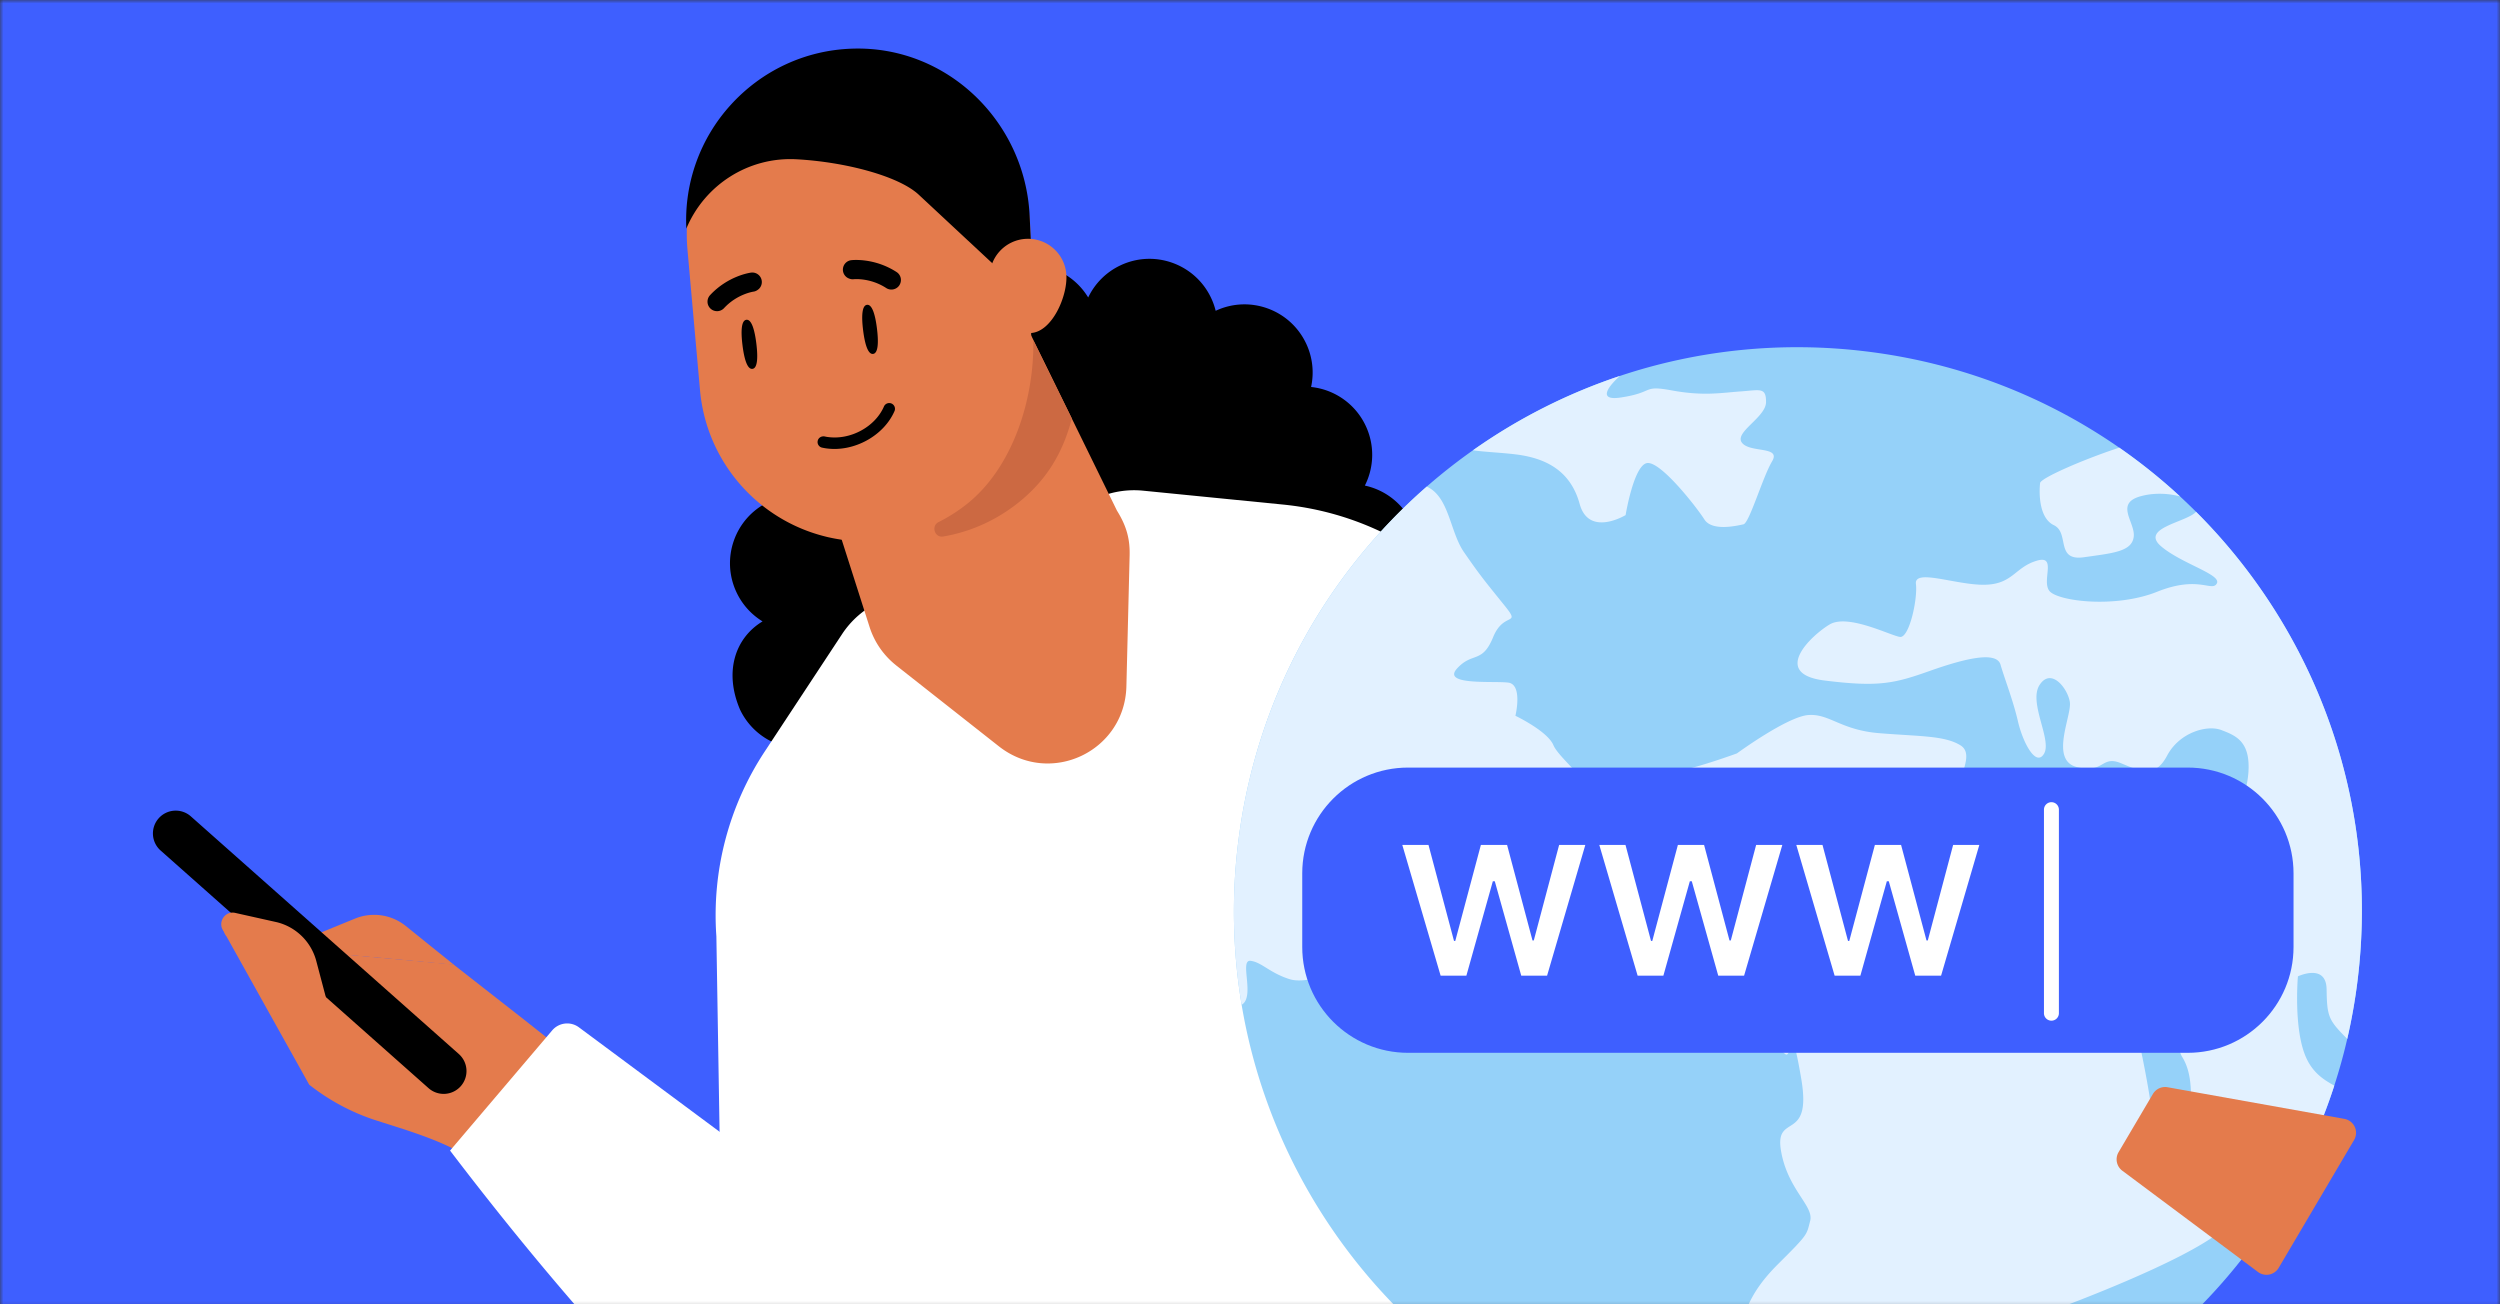 <svg xmlns="http://www.w3.org/2000/svg" width="368" height="192" fill="none" viewBox="0 0 368 192">
  <rect x="0" y="0" width="368" height="192" fill="#333333" stroke="none"/>
  <g clip-path="url(#a)">
    <mask id="b" width="368" height="193" x="0" y="0" maskUnits="userSpaceOnUse" style="mask-type:luminance">
      <path fill="#fff" d="M0 0h368v192.762H0V0Z"/>
    </mask>
    <g mask="url(#b)">
      <path fill="#3E5FFF" d="M0 0h368v192.762H0V0Z"/>
      <path fill="#000" fill-rule="evenodd" d="M108.937 104.463a10.03 10.03 0 0 0 9.16 5.72c-2.411 2.913-2.731 6.385-.995 10.027 2.383 5.001 8.362 7.126 13.355 4.747a10.2 10.2 0 0 0 1.289-.735l.132.103a10.012 10.012 0 0 0 .366 7.765c2.384 5.001 8.363 7.126 13.356 4.747a9.971 9.971 0 0 0 3.794-3.154c.133 1.024.427 2.044.896 3.027 2.383 5.001 8.362 7.126 13.355 4.746a10.01 10.01 0 0 0 5.7-8.754 44.935 44.935 0 0 0 9.352-3.253 44.666 44.666 0 0 0 12.868-9.222 9.976 9.976 0 0 0 7.744-.362c4.993-2.38 7.109-8.362 4.726-13.363a10.042 10.042 0 0 0-.624-1.121l.073-.034c4.993-2.38 7.109-8.362 4.726-13.363a10.007 10.007 0 0 0-2.585-3.354 10.031 10.031 0 0 0 2.216-11.66 10.017 10.017 0 0 0-6.934-5.493 10.016 10.016 0 0 0 .101-8.846 10.026 10.026 0 0 0-8.015-5.666 9.998 9.998 0 0 0-.75-6.441c-2.374-4.981-8.315-7.11-13.296-4.775a10.007 10.007 0 0 0-.69-1.929c-2.383-5-8.362-7.125-13.355-4.746a9.961 9.961 0 0 0-4.721 4.715c-2.635-4.358-8.191-6.094-12.879-3.86a9.994 9.994 0 0 0-5.493 7 10.009 10.009 0 0 0-10.114-.883c-4.457 2.124-6.622 7.119-5.34 11.724a9.966 9.966 0 0 0-7.061.585c-4.993 2.38-7.109 8.362-4.726 13.362a10 10 0 0 0 .806 1.395 10.05 10.05 0 0 0-2.215.755c-4.993 2.38-7.109 8.362-4.726 13.363a9.995 9.995 0 0 0 3.814 4.24c-3.965 2.386-5.734 7.328-3.31 12.993Z" clip-rule="evenodd"/>
      <path fill="#fff" fill-rule="evenodd" d="m245.022 192.704-97.434 13.624c-18.278 8.71-39.772-3.405-41.403-23.541l-.735-44.965a43.796 43.796 0 0 1 7.131-27.218l11.374-17.266a13.395 13.395 0 0 1 5.426-4.722l31.789-15.149a13.402 13.402 0 0 1 7.084-1.24l20.575 2.041a43.795 43.795 0 0 1 25.632 11.605c7.025 6.579 49.428 65.033 49.428 65.033l-18.867 41.798Z" clip-rule="evenodd"/>
      <path fill="#E47B4C" d="m131.935 97.965 15.101 11.894c7.55 5.935 18.525.769 18.769-8.817l.474-19.204c.068-2.36-.377-4.288-1.866-6.678l-17.677-36.096-32.368 10.523 13.626 42.682a11.739 11.739 0 0 0 3.947 5.694l-.006.002Z"/>
      <path fill="#fff" d="m246.644 212.714 12.509-21.789-104.315-10.351 8.681 23.892 83.125 8.248Z"/>
      <path fill="#E47B4C" d="M151.618 32.9c.03.44.048.87.048 1.315l.007.944.056 6.21.057 7.641.053 6.017a24.378 24.378 0 0 1-5.282 15.38 24.374 24.374 0 0 1-17.972 9.257 24.285 24.285 0 0 1-6.47-.543 7.607 7.607 0 0 1-.569-.133c-9.901-2.428-17.562-10.927-18.507-21.582l-1.849-20.72a26.349 26.349 0 0 1-.078-3.22c.475-12.91 10.778-23.635 24.032-24.28 13.907-.673 25.639 9.991 26.47 23.724l.004-.01Z"/>
      <path fill="#000" d="M101.021 33.67c2.699-6.482 9.176-10.598 16.187-10.226 7.221.385 15.106 2.48 18.033 5.217l13.979 13.027a1.7 1.7 0 0 0 1.196.442 1.646 1.646 0 0 0 1.569-1.73l-.426-8.687c-.677-13.807-12.103-24.921-25.934-24.557-7.207.183-13.598 3.362-18.068 8.293a25.21 25.21 0 0 0-6.526 18.224l-.014.006.004-.01Z"/>
      <path fill="#E47B4C" d="M145.691 41.076a5.631 5.631 0 0 1 5.358-5.918 5.652 5.652 0 0 1 5.924 5.371c.157 3.122-2.132 8.34-5.246 8.492-3.115.154-5.886-4.82-6.033-7.939l-.003-.006Z"/>
      <path fill="#CC6942" d="m152.102 50.104 5.674 11.5c-1.298 4.975-3.675 9.091-8.023 12.507-3.299 2.59-7.046 4.205-10.91 4.864-1.257.215-1.823-1.538-.69-2.123a24.03 24.03 0 0 0 4.086-2.59c6.875-5.4 10.017-15.572 9.863-24.158Z"/>
      <path fill="#000" d="M111.332 50.56c.247 1.995.195 3.643-.571 3.738-.766.095-1.22-1.49-1.467-3.486-.248-1.996-.195-3.644.571-3.738.766-.095 1.22 1.49 1.467 3.485Zm17.756-2.203c.248 1.996.195 3.644-.571 3.739-.766.094-1.219-1.49-1.467-3.486-.247-1.996-.194-3.644.571-3.739.766-.095 1.22 1.49 1.467 3.486Zm-17.371-5.834a1.402 1.402 0 0 0-1.153-2.396c-.15.019-3.377.462-6.039 3.316a1.402 1.402 0 0 0 .067 1.986 1.406 1.406 0 0 0 1.985-.07c1.944-2.095 4.323-2.428 4.353-2.433.306-.043.573-.207.787-.404Zm13.056-1.619a1.402 1.402 0 0 1 .533-2.605c.15-.017 3.388-.376 6.666 1.742.655.42.839 1.277.421 1.942a1.407 1.407 0 0 1-1.943.416c-2.396-1.556-4.785-1.299-4.815-1.295-.308.033-.606-.061-.862-.2Zm-3.405 23.337c-.493-.069-.908.22-1.002.65a.842.842 0 0 0 .64 1c.208.044.422.084.633.113 4.049.564 8.45-1.849 10.034-5.493a.849.849 0 0 0-.444-1.114.692.692 0 0 0-.22-.06.847.847 0 0 0-.894.504c-1.293 2.983-4.911 4.954-8.253 4.488a3.651 3.651 0 0 1-.503-.094l-.001.01.01-.004Z"/>
      <path fill="#E47B4C" d="m66.826 142.02-7.138-5.748a7.431 7.431 0 0 0-7.429-1.054l-4.953 2.023c-1.527.622-1.185 2.879.458 3.026l9.558.849 9.504.904Z"/>
      <path fill="#E47B4C" d="m33.34 137.841 12.172 21.82a31.473 31.473 0 0 0 9.946 5.293c4.962 1.587 10.93 3.309 14.585 6.202l14.209-15.436-7.09-5.613-10.406-8.136-16.776-1.537 8.85 7.883-11.612-2.668-12.315-10.85c-1.324-.385-2.829 1.449-1.564 3.042Z"/>
      <path fill="#000" d="M67.821 159.89a3.356 3.356 0 0 0-.283-4.74l-39.441-34.978a3.356 3.356 0 0 0-4.74.283 3.357 3.357 0 0 0 .283 4.74l39.44 34.979a3.357 3.357 0 0 0 4.741-.284Z"/>
      <path fill="#E47B4C" d="m49.06 150.932-2.519-9.529a7.987 7.987 0 0 0-5.762-5.648l-6.1-1.364c-1.718-.434-2.86 1.737-1.532 2.913l8.256 6.786 7.656 6.842Z"/>
      <path fill="#fff" d="M162.245 218.928c5.238-9.228 9.307-18.444 12.013-24.119l-32.303-76.043c-11.988 7.317-16.226 62.535-16.226 62.535L85.215 151.22a2.898 2.898 0 0 0-3.93.449l-15.036 17.696c21 27.583 39.217 45.873 53.053 57.267 14.356 11.825 33.757 8.467 42.941-7.709l.002.005Z"/>
      <path fill="#95D1F9" d="M347.028 144.364a83.958 83.958 0 0 1-1.52 8.583 81.543 81.543 0 0 1-1.902 6.858 80.037 80.037 0 0 1-2.113 5.774c-9.933 24.327-30.911 42.426-56.039 48.936-9.77 2.532-20.165 3.312-30.786 2.026l-.253-.032c-37.299-4.633-65.73-33.337-71.647-68.598a82.94 82.94 0 0 1-.498-24.015c2.618-21.076 12.924-39.323 27.748-52.271a83.764 83.764 0 0 1 6.8-5.342 83.041 83.041 0 0 1 21.633-10.946h.004c11.373-3.789 23.742-5.162 36.428-3.586 13.804 1.715 26.387 6.723 37.07 14.145h.004a82.892 82.892 0 0 1 11.296 9.436c17.513 17.478 27.063 42.573 23.775 69.032Z"/>
      <path fill="#E2F1FF" d="M234.139 117.838c-.342 2.751-7.034 5.255-11.131 6.704-4.097 1.45-4.379 8.378-7.503 11.039-3.124 2.658-4.781.237-10.919.309-6.137.073-3.24 1.267-4.403 3.916-1.164 2.649-7.358 5.214-10.296 4.344-2.969-.915-4.151-2.511-5.794-2.715-1.645-.204.493 4.813-1.071 6.285-.078.07-.163.137-.254.191a82.938 82.938 0 0 1-.498-24.015c2.618-21.076 12.924-39.323 27.748-52.271 3.315 1.495 3.399 6.65 5.485 9.658 2.338 3.373 2.845 3.981 5.735 7.566 2.897 3.552.172.965-1.445 4.934-1.621 3.972-3.057 2.124-5.327 4.635-2.271 2.512 5.36 1.791 7.541 2.061 2.182.271 1.063 4.884 1.063 4.884s4.724 2.257 5.591 4.323c.872 2.03 5.747 5.429 5.478 8.152Zm26.692-49.895c-1.377 2.333-3.335 9.053-4.192 9.236-.858.182-4.596 1.098-5.751-.715-1.151-1.812-6.44-8.597-8.436-8.3-1.959.298-3.162 7.657-3.162 7.657s-5.412 3.282-6.763-1.638c-1.348-4.92-5.001-6.75-9.392-7.295-2.109-.262-4.594-.355-6.313-.605a83.034 83.034 0 0 1 21.634-10.945c-1.72 1.525-3.376 3.717.155 3.17 5.101-.778 2.989-1.875 7.634-1.01 4.612.827 7.181.31 9.994.119 2.818-.196 3.746-.659 3.72 1.585-.023 2.245-4.759 4.45-3.533 5.983 1.224 1.528 5.822.43 4.405 2.758Zm39.471 3.161c.091-.731 6.343-3.466 11.652-5.208h.003a82.745 82.745 0 0 1 8.949 7.182c-1.561-.432-3.619-.574-5.53-.101-4.298 1.025-1.022 3.863-1.293 6.044-.271 2.182-3.092 2.406-7.34 3.006-4.244.596-2.054-3.594-4.418-4.722-2.36-1.129-2.138-5.27-2.023-6.2Z"/>
      <path fill="#E2F1FF" d="M347.028 144.364a83.958 83.958 0 0 1-1.52 8.583 3.475 3.475 0 0 0-.277-.309c-2.48-2.519-2.698-3.092-2.756-7.016-.059-3.888-4.222-1.901-4.222-1.901s-.701 7.963 1.286 12.127c1.092 2.292 2.774 3.218 4.066 3.957a79.556 79.556 0 0 1-2.112 5.774c-2.465 1.279-5.792 2.422-9.12 2.982-6.522 1.112-8.038-2.452-8.038-2.452s-1.783-3.446-1.836-5.379c-.05-1.928-.371-3.707-1.312-5.203-.898-1.525-.459-5.062-.264-8.955.19-3.857-.143-5.568-1.833-7.736-1.693-2.132-4.069 5.916-3.353 6.839.72.921-.918 7.391-.918 7.391s1.613 7.167 2.117 12.161c.467 4.993 1.453 6.129 4.885 7.679 3.435 1.551 8.835 3.056 6.395 6.927-2.438 3.867-19.105 10.428-24.091 12.313-4.986 1.881-3.123 9.368-5.379 14.093-2.257 4.76-5.189 3.817-10.927 5.063-4.219.926-2.657 1.793-2.365 3.213-9.77 2.532-20.166 3.312-30.787 2.026-.415-2.164-1.372-4.399-.829-7.323.87-4.676 2.475-1.83 2.154-8.291-.285-6.457 1.295-10.43 5.765-14.879s4.155-4.236 4.71-6.378c.524-2.186-3.347-4.589-4.307-10.295-.962-5.702 4.598-1.094 2.983-10.582-1.615-9.485-1.315-2.847-2.343-3.627-1.021-.819-2.555-1.913-6.799-1.317-4.247.597-2.466-.306-5.409-2.015-2.975-1.746-12.895-3.052-12.466-8.837.426-5.787-2.094-10.017-3.716-12.722-1.619-2.738 6.206-7.316 7.183-10.823 1.017-3.501 3.786-5.661 6.354-6.173 2.604-.512 7.73-2.379 7.73-2.379s7.502-5.489 10.568-5.65c3.107-.196 4.76 2.261 10.546 2.687 5.785.466 9.426.336 11.754 1.753 2.333 1.377-.648 5.213-.736 8.248-.12 3.034 3.174 5.691 4.898 7.575 1.725 1.88 4.346-1.386 10.042-2.27 5.689-.853 4.961 5.002 8.698 8.515 3.73 3.546 5.4 1.506 7.848-.405 2.489-1.938 3.729-3.165 1.688-4.542-2.076-1.382-5.648-1.536-9.097-5.3-3.449-3.767-.48-2.853 1.181-5.151 1.706-2.324 10.55 2.691 12.91 3.819 2.364 1.129 4.737-2.205 4.998-6.635.261-4.43-1.885-5.275-3.996-6.083-2.112-.804-6.177.357-7.976 3.761-1.803 3.404-3.915 2.307-6.812 1.113-2.933-1.199-2.449 1.617-6.492.573-4.04-1.047-.69-7.594-1.02-9.593-.333-2-2.739-5.093-4.439-2.511-1.693 2.547 1.796 8.021.668 10.092-1.17 2.107-3.111-1.51-3.849-4.648-.73-3.173-2.001-6.376-2.58-8.407-.582-2.03-5.181-.936-10.416.917-5.234 1.854-7.517 2.402-15.481 1.412-7.964-.99-1.97-6.626.732-8.248 2.706-1.623 9.008 1.66 10.367 1.83 1.359.168 2.612-5.552 2.345-7.796-.294-2.285 5.822.14 9.998.118 4.209-.023 4.52-2.521 7.688-3.508 3.172-1.019.765 2.889 1.956 4.413 1.222 1.532 9.724 2.588 15.869.123 6.145-2.466 8.079.096 8.785-1.23.71-1.325-5.223-2.896-8.24-5.486-3.009-2.621 3.515-3.48 5.078-4.952a.71.71 0 0 0 .093-.102c17.513 17.478 27.062 42.573 23.775 69.032Z"/>
      <path fill="#3E5FFF" d="M322.031 112.987H207.267c-8.603 0-15.577 6.974-15.577 15.577v10.835c0 8.602 6.974 15.576 15.577 15.576h114.764c8.603 0 15.577-6.974 15.577-15.576v-10.835c0-8.603-6.974-15.577-15.577-15.577Z"/>
      <path fill="#fff" d="m270.055 143.614-5.64-19.242h3.856l3.756 14.13h.187l3.769-14.13h3.856l3.743 14.068h.188l3.731-14.068h3.856l-5.628 19.242h-3.806l-3.894-13.893h-.287l-3.893 13.893h-3.794Zm-28.998 0-5.641-19.242h3.856l3.757 14.13h.187l3.768-14.13h3.856l3.744 14.068h.188l3.731-14.068h3.856l-5.628 19.242h-3.807l-3.893-13.893h-.287l-3.894 13.893h-3.793Zm-28.999 0-5.64-19.242h3.856l3.756 14.13h.187l3.769-14.13h3.856l3.744 14.068h.187l3.731-14.068h3.856l-5.628 19.242h-3.806l-3.893-13.893h-.287l-3.894 13.893h-3.794Zm91.012-24.465a1.1 1.1 0 0 0-2.199 0v29.962a1.1 1.1 0 1 0 2.199 0v-29.962Z"/>
      <path fill="#E47B4C" d="M345.092 164.698a2.086 2.086 0 0 1 1.429 3.114l-11.098 18.814a2.086 2.086 0 0 1-3.044.612l-19.975-14.909a2.087 2.087 0 0 1-.549-2.732l5.05-8.561a2.087 2.087 0 0 1 2.164-.994l26.023 4.656Z"/>
    </g>
  </g>
  <defs>
    <clipPath id="a">
      <path fill="#fff" d="M0 0h368v192H0z"/>
    </clipPath>
  </defs>
</svg>
